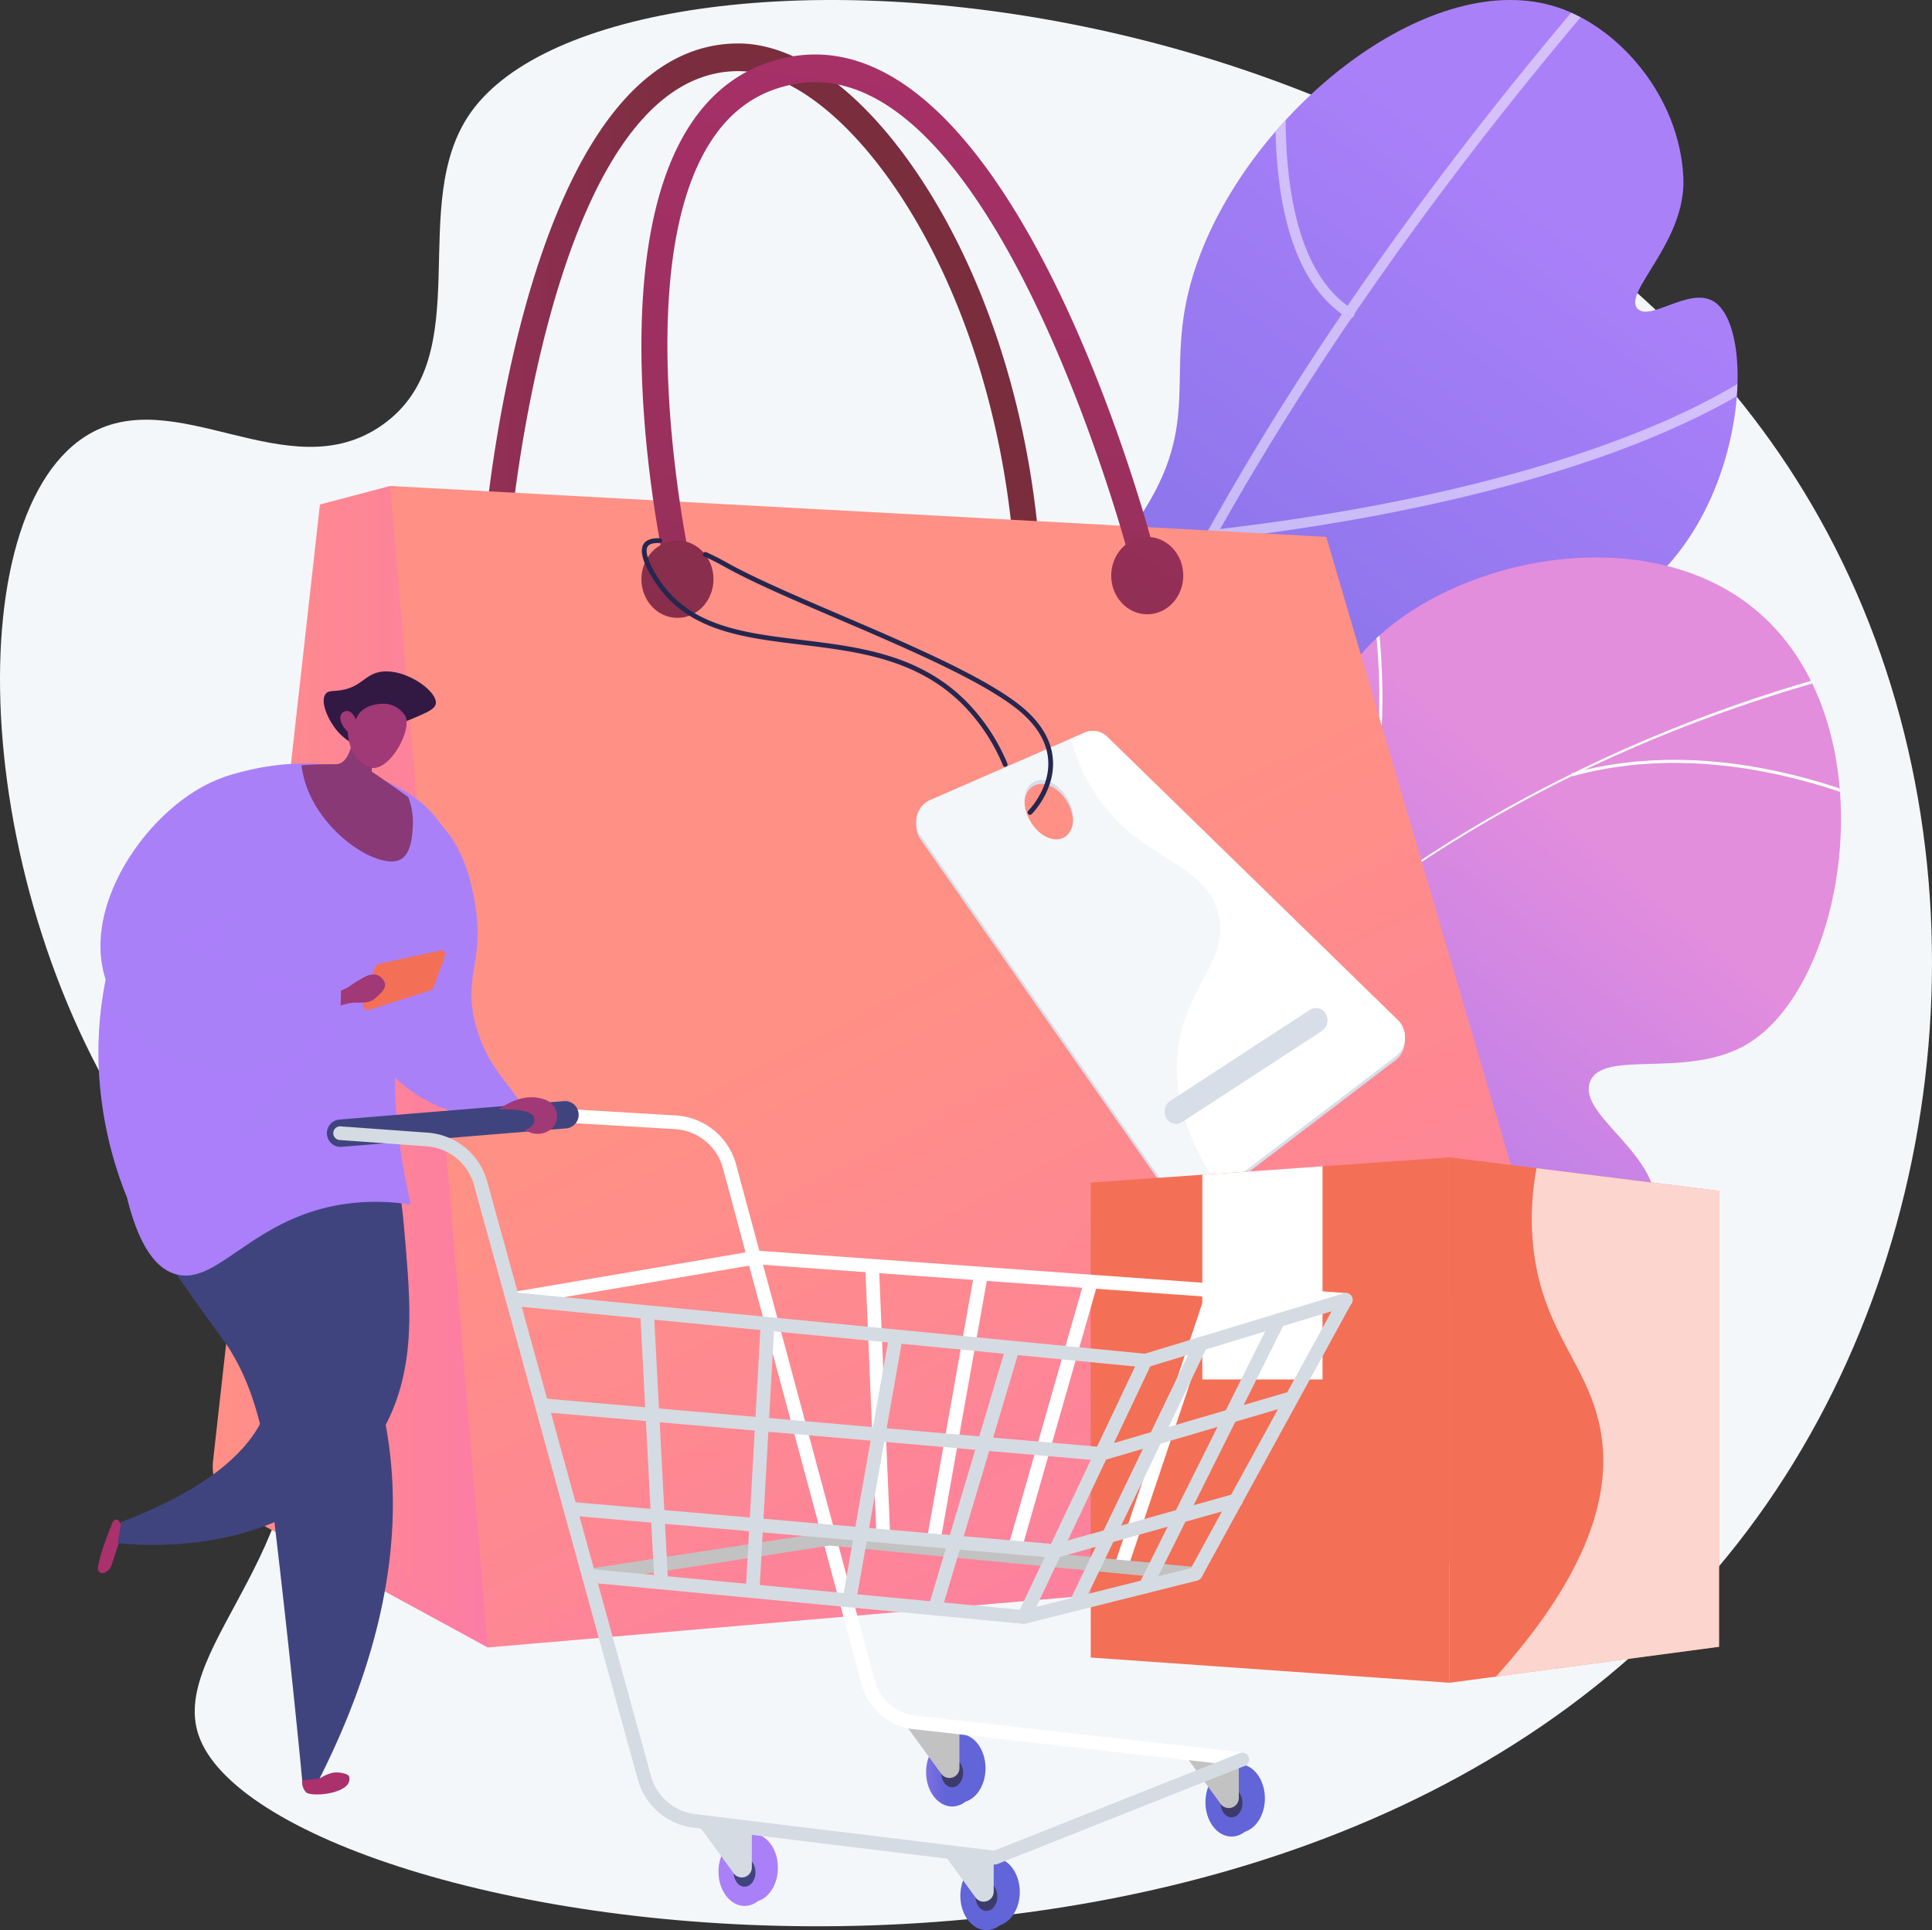 <svg xmlns="http://www.w3.org/2000/svg" xmlns:xlink="http://www.w3.org/1999/xlink" width="395" height="394.717" viewBox="0 0 395 394.717"><rect x="0" y="0" width="395" height="394.717" fill="#333333" stroke="none"/><defs><linearGradient id="a" x1="0.709" y1="0.119" x2="0.198" y2="1.035" gradientUnits="objectBoundingBox"><stop offset="0" stop-color="#aa80f9"/><stop offset="0.996" stop-color="#6165d7"/></linearGradient><linearGradient id="b" x1="0.661" y1="0.338" x2="0.128" y2="0.95" gradientUnits="objectBoundingBox"><stop offset="0.004" stop-color="#e38ddd"/><stop offset="1" stop-color="#9571f6"/></linearGradient><clipPath id="d"><path d="M1715.446,721.8c-20.4-3.381-40.855-92.491-4.457-129.359,15.188-15.385,32.6-13.9,44.827-35.076,10.91-18.9,1.868-28.431,10.258-50.318,11.8-30.774,47.714-58.978,73.117-50.534,12.746,4.236,24.906,18.384,25.67,34.8.612,13.148-12.45,23.469-9.388,26.788,2.515,2.725,10.424-4.327,15.385-1.577,7.317,4.056,7.429,28.993-4.09,47.32-19.72,31.375-60.987,23.423-68.14,47.609-4.559,15.416,10.645,23.927,4.364,39.457-5.526,13.664-19.817,13.308-41.255,26.966C1728.157,699.273,1726.384,723.616,1715.446,721.8Z" transform="translate(-1690.957 -455)" fill="url(#a)"/></clipPath><clipPath id="f"><path d="M1888.3,1437.26c.716-41.448,8.7-71.91,15.539-91.42,5.369-15.314,14.412-36.374,26.219-36.641,5.658-.128,7.81,4.612,13.774,4.22,11.26-.741,14.911-18.388,24.434-29.692,16.291-19.338,56.917-28.6,80.335-9.8,28.2,22.645,19.708,76.566-.98,89.152-12.258,7.458-29.773,1-32.33,7.838-2.573,6.886,14.665,14.773,13.393,26.449-1.317,12.087-21.445,18.818-22.663,19.211-24.326,7.847-38.326-9-63.227-8.431C1929.283,1408.457,1910.547,1413.941,1888.3,1437.26Z" transform="translate(-1888.297 -1263.664)" fill="url(#b)"/></clipPath><linearGradient id="g" x1="-0.402" y1="0.553" x2="0.417" y2="0.514" gradientUnits="objectBoundingBox"><stop offset="0" stop-color="#ab316d"/><stop offset="1" stop-color="#792d3d"/></linearGradient><linearGradient id="h" y1="0.5" x2="1" y2="0.5" gradientUnits="objectBoundingBox"><stop offset="0" stop-color="#ff9085"/><stop offset="1" stop-color="#fb6fbb"/></linearGradient><linearGradient id="j" x1="0.372" y1="0.438" x2="0.975" y2="1.516" xlink:href="#h"/><linearGradient id="k" x1="0.281" y1="0.33" x2="0.838" y2="1.577" xlink:href="#h"/><linearGradient id="l" x1="0.618" y1="-0.27" x2="0.232" y2="2.961" xlink:href="#g"/><linearGradient id="m" x1="5.84" y1="-8.958" x2="-2.105" y2="5.114" xlink:href="#g"/><linearGradient id="n" x1="4.325" y1="-6.276" x2="-3.62" y2="7.797" xlink:href="#g"/><linearGradient id="o" x1="4.927" y1="0.061" x2="3.961" y2="1.175" gradientUnits="objectBoundingBox"><stop offset="0" stop-color="#ffc444"/><stop offset="0.314" stop-color="#fba94a"/><stop offset="0.996" stop-color="#f36f56"/></linearGradient><linearGradient id="p" x1="4.114" y1="0.072" x2="2.942" y2="1.087" xlink:href="#o"/><linearGradient id="q" x1="9.92" y1="0.5" x2="10.92" y2="0.5" gradientUnits="objectBoundingBox"><stop offset="0" stop-color="#311944"/><stop offset="1" stop-color="#6b3976"/></linearGradient><linearGradient id="r" x1="60.159" y1="1.929" x2="68.322" y2="5.284" xlink:href="#g"/><linearGradient id="s" x1="4.476" y1="0.686" x2="5.12" y2="0.525" gradientUnits="objectBoundingBox"><stop offset="0" stop-color="#40447e"/><stop offset="0.996" stop-color="#3c3b6b"/></linearGradient><linearGradient id="u" x1="5.588" y1="0.177" x2="6.5" y2="0.641" xlink:href="#a"/><linearGradient id="v" x1="18.706" y1="1.888" x2="18.602" y2="4.819" xlink:href="#g"/><linearGradient id="w" x1="4.459" y1="0.574" x2="4.763" y2="0.913" xlink:href="#s"/><linearGradient id="x" x1="7.383" y1="0.256" x2="7.788" y2="0.625" xlink:href="#s"/><linearGradient id="y" x1="4.195" y1="0.32" x2="5.39" y2="0.854" xlink:href="#a"/><linearGradient id="z" x1="-10.102" y1="-23.516" x2="-10.392" y2="-23.041" gradientUnits="objectBoundingBox"><stop offset="0" stop-color="#ffc444"/><stop offset="0.996" stop-color="#f36f56"/></linearGradient><linearGradient id="aa" x1="-11.359" y1="-23.909" x2="-9.728" y2="-23.909" xlink:href="#z"/><linearGradient id="ab" x1="-24.562" y1="-42.43" x2="-22.697" y2="-42.43" gradientUnits="objectBoundingBox"><stop offset="0" stop-color="#311944"/><stop offset="1" stop-color="#a03976"/></linearGradient><linearGradient id="ac" x1="-9.096" y1="4.445" x2="-9.025" y2="2.95" gradientUnits="objectBoundingBox"><stop offset="0" stop-color="#311944"/><stop offset="1" stop-color="#893976"/></linearGradient><linearGradient id="ad" x1="-10.616" y1="5.532" x2="-10.68" y2="3.647" xlink:href="#ab"/><linearGradient id="ae" x1="4.817" y1="0.268" x2="6.235" y2="0.854" xlink:href="#a"/><linearGradient id="af" x1="6.21" y1="0.431" x2="7.157" y2="0.917" xlink:href="#a"/><linearGradient id="ag" x1="-11.631" y1="0.155" x2="-11.354" y2="0.332" xlink:href="#a"/><linearGradient id="ah" x1="-11.312" y1="0.5" x2="-10.312" y2="0.5" xlink:href="#a"/><linearGradient id="ai" x1="-26.997" y1="0.5" x2="-25.997" y2="0.5" xlink:href="#s"/><linearGradient id="aj" x1="-0.925" y1="0.155" x2="-0.648" y2="0.332" xlink:href="#a"/><linearGradient id="ak" x1="-0.606" y1="0.5" x2="0.394" y2="0.5" xlink:href="#a"/><linearGradient id="al" x1="-1.446" y1="0.5" x2="-0.446" y2="0.5" xlink:href="#s"/><linearGradient id="am" x1="3.829" y1="0.5" x2="4.829" y2="0.5" xlink:href="#s"/><linearGradient id="an" x1="-2.238" y1="0.155" x2="-1.961" y2="0.332" xlink:href="#a"/><linearGradient id="ao" x1="-1.919" y1="0.5" x2="-0.919" y2="0.5" xlink:href="#a"/><linearGradient id="ap" x1="-4.58" y1="0.5" x2="-3.58" y2="0.5" xlink:href="#s"/><linearGradient id="aq" x1="7.032" y1="0.155" x2="7.308" y2="0.332" xlink:href="#a"/><linearGradient id="ar" x1="7.35" y1="0.5" x2="8.35" y2="0.5" xlink:href="#a"/><linearGradient id="as" x1="17.541" y1="0.5" x2="18.541" y2="0.5" xlink:href="#s"/><linearGradient id="at" x1="14.992" y1="-0.743" x2="14.525" y2="0.406" xlink:href="#ab"/></defs><g transform="translate(-483.177 -455)"><path d="M579.5,477.892c-13.486,18.88,1.768,49.879-18.1,63.976-19.337,13.722-42.671-9.349-60.883,2.446-27.016,17.5-22.972,98.909,15.721,149.872,11.636,15.326,21.431,21.345,25.615,38.584,8.985,37.016-24.19,58.631-18.113,76.955,13.684,41.261,230.416,78.043,318.824-44.6,41.29-57.278,48.254-140.541,12.571-204.211C790.655,445.866,609.756,435.529,579.5,477.892Z" fill="#f4f7fa"/><g transform="translate(653.438 455)"><g transform="translate(0 0)"><path d="M1715.446,721.8c-20.4-3.381-40.855-92.491-4.457-129.359,15.188-15.385,32.6-13.9,44.827-35.076,10.91-18.9,1.868-28.431,10.258-50.318,11.8-30.774,47.714-58.978,73.117-50.534,12.746,4.236,24.906,18.384,25.67,34.8.612,13.148-12.45,23.469-9.388,26.788,2.515,2.725,10.424-4.327,15.385-1.577,7.317,4.056,7.429,28.993-4.09,47.32-19.72,31.375-60.987,23.423-68.14,47.609-4.559,15.416,10.645,23.927,4.364,39.457-5.526,13.664-19.817,13.308-41.255,26.966C1728.157,699.273,1726.384,723.616,1715.446,721.8Z" transform="translate(-1690.957 -455)" fill="url(#a)"/><g clip-path="url(#d)"><g transform="translate(23.117 -24.005)" opacity="0.5" style="mix-blend-mode:soft-light;isolation:isolate"><path d="M1866.17,594.37a1.033,1.033,0,0,1-.849-1.706,44.726,44.726,0,0,0,.219-5.039c.229-13.318.84-48.695,19.737-100.99,23.767-65.77,67.255-133.591,129.256-201.579a1.033,1.033,0,0,1,1.527,1.392c-66.614,73.046-146.442,184.6-148.454,301.213-.091,5.276-.107,6.226-1.113,6.634A1.032,1.032,0,0,1,1866.17,594.37Z" transform="translate(-1863.642 -284.72)" fill="#fff"/><path d="M2246.015,997.214a1.033,1.033,0,0,1-.186-2.057c46.643-5.48,75.759-15.254,91.971-22.488,17.555-7.833,24.171-14.454,24.236-14.52a1.033,1.033,0,0,1,1.477,1.445c-.271.278-6.848,6.893-24.677,14.876-16.358,7.323-45.729,17.213-92.766,22.739Z" transform="translate(-2189.942 -862.95)" fill="#fff"/><path d="M2348.065,395.185a1.027,1.027,0,0,1-.624-.161c-10.814-6.937-15.676-23.346-14.451-48.77a218.516,218.516,0,0,1,5-35.886,1.033,1.033,0,1,1,2.008.485c-.16.666-15.809,66.8,8.555,82.432a1.033,1.033,0,0,1-.492,1.9Z" transform="translate(-2265.441 -306.073)" fill="#fff"/><path d="M1873.585,1304.4a1.031,1.031,0,0,1-.826-.33c-13.778-14.923-17.255-36.4-17.746-51.8a142.154,142.154,0,0,1,2.238-30.046,1.033,1.033,0,0,1,2.022.424,140.036,140.036,0,0,0-2.194,29.6c.485,15.025,3.863,35.968,17.2,50.412a1.033,1.033,0,0,1-.692,1.732Z" transform="translate(-1854.944 -1089.361)" fill="#fff"/></g></g></g></g><g transform="translate(681.257 568.998)"><g transform="translate(0 0)"><path d="M1888.3,1437.26c.716-41.448,8.7-71.91,15.539-91.42,5.369-15.314,14.412-36.374,26.219-36.641,5.658-.128,7.81,4.612,13.774,4.22,11.26-.741,14.911-18.388,24.434-29.692,16.291-19.338,56.917-28.6,80.335-9.8,28.2,22.645,19.708,76.566-.98,89.152-12.258,7.458-29.773,1-32.33,7.838-2.573,6.886,14.665,14.773,13.393,26.449-1.317,12.087-21.445,18.818-22.663,19.211-24.326,7.847-38.326-9-63.227-8.431C1929.283,1408.457,1910.547,1413.941,1888.3,1437.26Z" transform="translate(-1888.297 -1263.664)" fill="url(#b)"/><g clip-path="url(#f)"><g transform="translate(-11.593 6.894)" style="mix-blend-mode:soft-light;isolation:isolate"><path d="M1806.058,1584.226l.611.16c24.679-94.064,102.492-163.292,208.15-185.186l-.128-.618c-50.074,10.376-95.6,32.271-131.67,63.316C1845.1,1494.537,1818.491,1536.837,1806.058,1584.226Z" transform="translate(-1806.058 -1386.456)" fill="#fcfdfe"/><path d="M1817.6,1691.662c13.075,23.163,21.566,64.574,18.926,92.312l.629.06c2.65-27.847-5.876-69.424-19-92.682Z" transform="translate(-1815.973 -1637.954)" fill="#fcfdfe"/><path d="M1841.924,2419.825l.543.323c7.414-12.442,20.833-20.657,39.885-24.419,13.969-2.758,30.585-3.1,49.387-1.02l.069-.627c-18.865-2.088-35.546-1.742-49.579,1.028C1862.994,2398.907,1849.434,2407.222,1841.924,2419.825Z" transform="translate(-1836.868 -2240.465)" fill="#fcfdfe"/><path d="M2389.529,1383.8l.525.351c15.181-22.734,14.722-51.476,11.664-71.585l-.625.095C2404.136,1332.66,2404.6,1361.236,2389.529,1383.8Z" transform="translate(-2307.277 -1312.566)" fill="#fcfdfe"/><path d="M2762.272,1559.985l.168.609c29.687-8.192,59.687,3.846,74.928,11.75l.291-.561C2822.336,1563.836,2792.166,1551.736,2762.272,1559.985Z" transform="translate(-2627.474 -1522.733)" fill="#fcfdfe"/></g></g></g></g><g transform="translate(526.686 463.883)"><path d="M1295.562,622.5a2.715,2.715,0,0,1-2.62-2.562c-2.307-26.007-10.2-50.716-22.229-69.578-10.654-16.71-23.339-26.681-33.937-26.681h-.035c-38.6.081-46.676,95.271-46.753,96.232a2.7,2.7,0,0,1-2.852,2.578,2.779,2.779,0,0,1-2.4-3.062c.331-4.137,8.6-101.318,51.994-101.409h.046c12.522,0,26.473,10.619,38.285,29.143,12.523,19.64,20.736,45.295,23.127,72.239a2.784,2.784,0,0,1-2.374,3.087C1295.73,622.493,1295.645,622.5,1295.562,622.5Z" transform="translate(-1129.337 -518.015)" fill="url(#g)"/><path d="M797.226,1369.878l50.814,27.632,30.788-101.478L828.1,1159.987l-14.385,3.788-21.827,195.386A10.8,10.8,0,0,0,797.226,1369.878Z" transform="translate(-791.815 -1069.488)" fill="url(#h)"/><path d="M1021.978,1296.032l-50.73-136.046-8.485,2.234a318.31,318.31,0,0,0,.14,44c3.4,46.319,14.7,59.209,9.224,91.522-4.549,26.868-14.484,30.515-13.616,48.591.946,19.687,13.73,36.174,28.93,49.138l3.749,2.039Z" transform="translate(-934.965 -1069.488)" opacity="0.3" fill="url(#h)" style="mix-blend-mode:multiply;isolation:isolate"/><path d="M1049.191,1159.987l191.359,10.418,60.813,207.007-232.229,20.1Z" transform="translate(-1012.909 -1069.488)" fill="url(#j)"/><g transform="translate(67.588 95.484)" opacity="0.3" style="mix-blend-mode:multiply;isolation:isolate"><path d="M1431.314,1200.782l-99.8-5.433a27.134,27.134,0,0,0-4.33,12.464c-2.457,32.546,64.7,43.082,70.716,83.03,4.581,30.414-23.605,65.508-48.754,81.143-26.5,16.473-44.45,8.131-62.37,26.419-7.874,8.035-12.669,18.083-15.52,28.5l220.867-19.115Z" transform="translate(-1271.26 -1195.349)" fill="url(#k)"/></g><path d="M1420.78,640.927a2.682,2.682,0,0,1-2.564-2.185c-.539-2.466-12.987-60.725,4.565-89.317,5.031-8.195,12.059-13.2,20.89-14.871,45.373-8.587,73.309,96.085,74.477,100.545a2.864,2.864,0,0,1-1.824,3.491,2.616,2.616,0,0,1-3.25-1.959c-.274-1.042-27.772-104.222-68.487-96.5-7.451,1.411-13.144,5.471-17.405,12.411-16.316,26.578-3.961,84.328-3.834,84.909a2.845,2.845,0,0,1-1.964,3.4A2.466,2.466,0,0,1,1420.78,640.927Z" transform="translate(-1325.803 -531.792)" fill="url(#l)"/><ellipse cx="7.365" cy="7.911" rx="7.365" ry="7.911" transform="translate(87.63 101.651)" fill="url(#m)"/><ellipse cx="7.365" cy="7.911" rx="7.365" ry="7.911" transform="translate(183.68 100.917)" fill="url(#n)"/><path d="M1910.455,1580l-59.411-57.932a4.169,4.169,0,0,0-4.613-.879l-31.705,13.842a4.887,4.887,0,0,0-1.862,7.211l51.745,74.086a4.2,4.2,0,0,0,6.063,1.018l39.372-30A4.945,4.945,0,0,0,1910.455,1580Zm-67.937-37.566c-2,1.446-5.157.169-7.047-2.85s-1.8-6.639.2-8.085,5.157-.17,7.047,2.85S1844.52,1540.984,1842.518,1542.43Z" transform="translate(-1668.169 -1379.47)" fill="#d8dee8"/><path d="M1910.455,1574.388l-59.411-57.932a4.17,4.17,0,0,0-4.613-.879l-31.705,13.842a4.888,4.888,0,0,0-1.862,7.211l51.745,74.086a4.2,4.2,0,0,0,6.063,1.018l39.372-30A4.945,4.945,0,0,0,1910.455,1574.388Zm-67.937-37.566c-2,1.446-5.157.17-7.047-2.85s-1.8-6.639.2-8.085,5.157-.17,7.047,2.85S1844.52,1535.376,1842.518,1536.821Z" transform="translate(-1668.169 -1374.652)" fill="#f4f7fa"/><g transform="translate(87.721 101.189)"><path d="M1488.361,1282.574a.488.488,0,0,1-.449-.3,38.957,38.957,0,0,0-8.251-12.457c-9.362-9.353-21.451-10.824-33.143-12.246-11.634-1.415-22.622-2.752-29.186-12.01-1.662-2.343-4.243-6.579-2.858-8.617.555-.818,1.664-1.194,3.293-1.116a.488.488,0,0,1,.464.51.483.483,0,0,1-.51.464c-.872-.041-2,.045-2.441.69-.736,1.083.381,4.029,2.847,7.506,6.314,8.906,17.1,10.218,28.509,11.606,11.856,1.442,24.114,2.933,33.714,12.525a39.919,39.919,0,0,1,8.459,12.765.487.487,0,0,1-.448.678Z" transform="translate(-1414.08 -1235.821)" fill="#26264f"/></g><g transform="translate(100.203 103.992)"><path d="M1569.5,1309.455a.487.487,0,0,1-.344-.833c.041-.041,4.109-4.158,4.089-9.648-.012-3.373-1.547-6.583-4.561-9.543-6.391-6.276-23.349-13.545-38.31-19.958-9.132-3.914-17.757-7.612-23.421-10.8-1.285-.723-2.644-1.409-4.039-2.04a.487.487,0,0,1,.4-.888c1.421.643,2.806,1.342,4.115,2.079,5.619,3.162,14.22,6.85,23.327,10.753,15.04,6.447,32.088,13.754,38.609,20.159,3.21,3.152,4.842,6.6,4.852,10.245.016,5.9-4.2,10.155-4.377,10.333A.485.485,0,0,1,1569.5,1309.455Z" transform="translate(-1502.627 -1255.701)" fill="#26264f"/></g><path d="M2103.17,1574.388l-59.411-57.931a4.17,4.17,0,0,0-4.613-.879l-2.823,1.233a41.084,41.084,0,0,0,3.53,8.815c8.776,16.092,23.174,15.4,26.5,26.566,2.948,9.9-6.941,15.207-8.245,29.1-.652,6.939.836,16.17,8.8,27.765l35.85-27.314A4.945,4.945,0,0,0,2103.17,1574.388Z" transform="translate(-1860.884 -1374.652)" fill="#fff"/><path d="M2174.454,1940.948a2.324,2.324,0,0,1-2.015-1.218,2.64,2.64,0,0,1,.792-3.476l28.61-18.654a2.266,2.266,0,0,1,3.236.85,2.64,2.64,0,0,1-.792,3.476l-28.61,18.654A2.226,2.226,0,0,1,2174.454,1940.948Z" transform="translate(-1977.518 -1719.985)" fill="#d8dee8"/></g><g transform="translate(706.183 691.676)"><path d="M2065.109,2236.194l73.361,5.159V2133.906l-73.361,5.16Z" transform="translate(-2065.109 -2133.906)" fill="url(#o)"/><path d="M2585.506,2241.353l55.1-7.353v-93.235l-55.1-6.859Z" transform="translate(-2512.145 -2133.906)" fill="url(#p)"/><path d="M2251.5,2146.864v43.6h-24.58v-41.869Z" transform="translate(-2204.111 -2145.037)" fill="#fff" style="mix-blend-mode:soft-light;isolation:isolate"/><g transform="translate(82.848 2.214)" opacity="0.71"><path d="M2674.151,2203.034c-2.5-13.339-11.975-20.052-13.752-37.616a55.58,55.58,0,0,1,.7-15.806l37.316,4.646v93.234l-45.614,6.087C2673.106,2231.044,2676.335,2214.7,2674.151,2203.034Z" transform="translate(-2652.805 -2149.612)" fill="#fff" style="mix-blend-mode:soft-light;isolation:isolate"/></g></g><g transform="translate(503.182 592.302)"><g transform="translate(0 0)"><path d="M959.105,1444.046a11.94,11.94,0,0,1-4.178-3.458c-1.516-2.017-3.135-5.579-1.873-7.059.605-.71,1.432-.424,3.169-.72,3.617-.616,4.59-2.631,6.916-3.458,5.108-1.816,12.784,3.5,12.39,6.2-.164,1.122-1.728,1.792-4.61,3.026-2.954,1.264-4.145,1.107-6.627,2.161A19.042,19.042,0,0,0,959.105,1444.046Z" transform="translate(-906.431 -1428.98)" fill="url(#q)"/><g transform="translate(0 6.61)"><path d="M629.836,2660.644l-.5-.862a.872.872,0,0,0-1.313.57c-.422,1.105-2.815,6.877-2.942,9.495.628,1.566,2.4.24,2.771-.825s1.636-5.014,1.636-5.014Z" transform="translate(-625.084 -2492.775)" fill="url(#r)"/><path d="M660.291,2130.534c-.742-.011-1.48-.006-2.227-.039q-2.042-.092-4.1-.3l.689-4.287q1.051-.4,2.055-.806c.342-.137.669-.276,1-.414.315-.131.637-.26.945-.391.453-.193.891-.385,1.329-.578.174-.077.355-.153.527-.23.514-.23,1.014-.461,1.507-.691l.253-.117c.534-.251,1.054-.5,1.565-.757l.113-.055q.806-.4,1.573-.8l.022-.011q1.561-.819,2.965-1.64h0c11.614-6.787,15.454-13.678,16.638-19.1,3.329-15.245-12.972-25.035-8.761-41.568,3.173-12.459,16.566-23.126,24.813-20.638,9.314,2.81,10.773,20.862,11.671,31.971,1.011,12.509,2.138,26.444-5.862,38.926-7.576,11.82-21.261,19.094-37.008,21.03v0c-.374.046-.758.067-1.135.106-.913.1-1.825.2-2.75.259-.423.028-.854.03-1.28.05-.9.043-1.8.093-2.714.1C661.511,2130.571,660.9,2130.542,660.291,2130.534Z" transform="translate(-649.89 -1958.545)" fill="url(#s)"/><path d="M660.291,2130.534c-.742-.011-1.48-.006-2.227-.039q-2.042-.092-4.1-.3l.689-4.287q1.051-.4,2.055-.806c.342-.137.669-.276,1-.414.315-.131.637-.26.945-.391.453-.193.891-.385,1.329-.578.174-.077.355-.153.527-.23.514-.23,1.014-.461,1.507-.691l.253-.117c.534-.251,1.054-.5,1.565-.757l.113-.055q.806-.4,1.573-.8l.022-.011q1.561-.819,2.965-1.64h0c11.614-6.787,15.454-13.678,16.638-19.1,3.329-15.245-12.972-25.035-8.761-41.568,3.173-12.459,16.566-23.126,24.813-20.638,9.314,2.81,10.773,20.862,11.671,31.971,1.011,12.509,2.138,26.444-5.862,38.926-7.576,11.82-21.261,19.094-37.008,21.03v0c-.374.046-.758.067-1.135.106-.913.1-1.825.2-2.75.259-.423.028-.854.03-1.28.05-.9.043-1.8.093-2.714.1C661.511,2130.571,660.9,2130.542,660.291,2130.534Z" transform="translate(-649.89 -1958.545)" opacity="0.25" fill="url(#s)" style="mix-blend-mode:multiply;isolation:isolate"/><path d="M1024.32,1677.255c1.781-2.825-6.522-6.992-9.22-18.585-2.279-9.788,2.371-12.267-.166-25.371-1.413-7.3-3.824-11.536-6.635-14.612-2.317-2.536-5.326-5.83-8.038-5.4-8.506,1.351-18.581,40.038-1.585,56.908C1007.409,1678.864,1022.173,1680.662,1024.32,1677.255Z" transform="translate(-938.078 -1593.883)" fill="url(#u)"/><g transform="translate(8.846 64.061)"><path d="M919.818,2935c.387-.892,2.516,1.35,4.5,3.718q-.383,5.112-.767,10.224a8.49,8.49,0,0,1,2.594-1.168c1.2-.278,3.284.156,3.444.731.986,3.552-7.87,4.327-8.84,3.211A3.162,3.162,0,0,1,920,2949.3a31.6,31.6,0,0,0,.354-10.976C920.054,2936.639,919.6,2935.494,919.818,2935Z" transform="translate(-887.068 -2793.197)" fill="url(#v)"/><path d="M697.9,1957.811c5.054-7.451,9.98-14.988,14.919-22.516a12.4,12.4,0,0,0,1.8-5,34.577,34.577,0,0,1,5.57,5.6c1.391,6.973,3.538,17.454,6.372,30.157,7.2,32.282,10.231,40.366,11.758,50.52,2.35,15.623,1.517,38.643-14,69.469l-3.551.353c-2.494-26.368-5.355-50.166-6.8-62.4-.49-4.15-1.935-16.6-8.6-26.625-.107-.161-9.969-13.647-13.372-19.036-1.133-1.794-2.55-4.121-4.161-7.232A101.266,101.266,0,0,0,697.9,1957.811Z" transform="translate(-687.836 -1930.298)" fill="url(#w)"/><path d="M697.9,1957.81c5.054-7.451,9.98-14.989,14.919-22.516a12.4,12.4,0,0,0,1.8-5,34.585,34.585,0,0,1,5.57,5.6c2.2,8.525,3.775,15.817,4.875,21.392,3.051,15.465,2.878,19.742.692,23.582-3,5.279-6.465,3.851-8.661,8.445-3.849,8.055,6.459,13.558,6.364,29.091-.052,8.613-3.132,10.775-1.73,18.681a45.805,45.805,0,0,1,.935,12.683c-.2,2.7-.417,2.116-.583,4.56-.472,6.963,1.189,13.364.469,17.713a10.279,10.279,0,0,1-1,3.05,9.9,9.9,0,0,1-1.66,2.3c-2.26-22.7-4.647-42.576-5.924-53.4-.49-4.15-1.935-16.6-8.6-26.625-.107-.161-9.969-13.647-13.372-19.036-1.133-1.793-2.55-4.12-4.161-7.232A101.272,101.272,0,0,0,697.9,1957.81Z" transform="translate(-687.836 -1930.297)" opacity="0.25" fill="url(#x)" style="mix-blend-mode:multiply;isolation:isolate"/></g><path d="M697.077,1576.776a23.336,23.336,0,0,1,2.467,14.167c-1.046,7.638-5.508,12.728-7.007,14.653-5.023,6.453-8.941,19.218-2.705,47.2a44.07,44.07,0,0,0-15.964.3c-17.062,3.557-23.874,16.227-32.06,13.917-3.022-.852-7.127-4-9.989-15.751-2.5-6.111-10.3-27.315-2.305-52.25a75.968,75.968,0,0,1,22.155-33.642c4.682-1.577,19.3-5.839,33.211.9C688.347,1567.941,693.731,1570.64,697.077,1576.776Z" transform="translate(-625.873 -1550.357)" fill="url(#y)"/><g transform="translate(54.186 50.449)"><path d="M1010.508,1845.843l13.049-4.609a.823.823,0,0,0,.521-.5l2.164-5.888a.822.822,0,0,0-.945-1.087l-12.261,2.653a1.454,1.454,0,0,0-1.1.763l-2.428,7.181C1009.29,1845,1009.863,1846.05,1010.508,1845.843Z" transform="translate(-1009.463 -1833.74)" fill="url(#z)"/><path d="M1011.751,1849.879l12.61-4.033a.823.823,0,0,0,.521-.5l2.164-5.888a.822.822,0,0,0-.945-1.087l-12.261,2.652a.823.823,0,0,0-.6.535l-2.513,7.27A.822.822,0,0,0,1011.751,1849.879Z" transform="translate(-1010.506 -1837.702)" fill="url(#aa)"/></g><path d="M977.287,1871.938l1.411-.67a26.226,26.226,0,0,1,3.709-2.279c1.49-.655,2.7-.5,3.621.88s-.645,2.676-1.991,3.815c-.819.692-2.527.754-3.909.681a11.1,11.1,0,0,0-2.915.621Z" transform="translate(-927.573 -1813.251)" fill="url(#ab)"/><g transform="translate(41.632)"><path d="M931.158,1499.542c0,1.231-.043,7.822-2.972,8.9-.64.237-1.154.086-3.994.16-1.619.042-2.936.129-3.784.194a20.792,20.792,0,0,0,1.029,4.323c3.644,10.254,15.44,17.378,19.436,14.812,2.081-1.336,2.242-5.345,2.308-7.009a13.987,13.987,0,0,0-.942-5.611q-2.194-1.594-4.491-3.193-1.5-1.044-2.983-2.047.1-1.892.2-3.784Z" transform="translate(-920.408 -1496.205)" fill="url(#ac)"/><path d="M978.333,1481.638s-.014,5.425,4.317,7.189c3.878,1.58,8.964-7.524,7.431-10.479a5.52,5.52,0,0,0-3.524-2.411c-1.042-.188-5.367-.214-6.593,3.185-.365-1.075-1.09-1.771-1.84-1.779a1.423,1.423,0,0,0-.737.245C976.394,1478.3,976.677,1479.952,978.333,1481.638Z" transform="translate(-968.862 -1475.87)" fill="url(#ad)"/></g><path d="M629.515,1640.581a75.414,75.414,0,0,1,17.914-29.605c6.591,4.356,13.3,10.26,12.736,16.589-.637,7.2-10.259,10.179-9.361,14.734,1.3,6.6,22.262,4.1,24.708,11.367,2.882,8.562-21.97,24.664-20.641,26.487.951,1.3,12.382-7.911,25.357-5.763a17.893,17.893,0,0,1,6.782,2.691,138.247,138.247,0,0,0,2.823,17.287,44.07,44.07,0,0,0-15.964.3c-17.062,3.557-23.874,16.227-32.06,13.917-3.022-.853-7.127-4-9.989-15.751C629.319,1686.72,621.525,1665.516,629.515,1640.581Z" transform="translate(-625.873 -1591.93)" opacity="0.3" fill="url(#ae)" style="mix-blend-mode:multiply;isolation:isolate"/><path d="M663.4,1577.411c-3.961-.987-3.981-2.275-9.279-.492-15.212,5.121-31.316,28.078-22.993,44.289,4.629,9.017,15.721,17.147,27.95,15.272,9.955-1.527,15.8-8.939,17.288-10.95l1.729-6.915c-6.487,3.677-11.057,3.676-14.119,2.881-5.212-1.354-6.37-5.089-14.983-8.356-3.356-1.273-5.372-1.538-5.475-2.593-.213-2.183,8.224-2.912,13.542-7.492C660.94,1599.716,664.808,1592.911,663.4,1577.411Z" transform="translate(-628.325 -1561.91)" fill="url(#af)"/></g></g><g transform="translate(46.785 87.857)"><g transform="translate(175.851 134.258)"><g transform="translate(3.813 1.332)"><path d="M2241.985,3021.063c0,3.876,2.388,7.018,5.335,7.018s5.335-3.142,5.335-7.018-2.388-7.017-5.335-7.017S2241.985,3017.188,2241.985,3021.063Z" transform="translate(-2240.499 -3014.046)" fill="url(#ag)"/><path d="M2231.444,3026.684c0,3.876,2.388,7.018,5.335,7.018s5.335-3.142,5.335-7.018-2.388-7.017-5.335-7.017S2231.444,3022.808,2231.444,3026.684Z" transform="translate(-2231.444 -3018.874)" fill="url(#ah)"/><path d="M2253.433,3052.531c0,1.624,1,2.94,2.236,2.94s2.236-1.317,2.236-2.94-1-2.941-2.236-2.941S2253.433,3050.907,2253.433,3052.531Z" transform="translate(-2250.333 -3044.579)" fill="url(#ai)"/></g><path d="M2215.031,3005.174v7.706a2.049,2.049,0,0,1-2.049,2.049h0a2.049,2.049,0,0,1-1.654-.841l-6.931-9.49Z" transform="translate(-2204.397 -3004.597)" fill="#c2c2c2"/></g><g transform="translate(118.736 128.105)"><g transform="translate(3.813 1.332)"><path d="M1836.824,2977.41c0,3.876,2.388,7.018,5.335,7.018s5.335-3.142,5.335-7.018-2.388-7.018-5.335-7.018S1836.824,2973.534,1836.824,2977.41Z" transform="translate(-1835.338 -2970.392)" fill="url(#aj)"/><path d="M1826.282,2983.031c0,3.875,2.388,7.018,5.335,7.018s5.335-3.142,5.335-7.018-2.389-7.018-5.335-7.018S1826.282,2979.155,1826.282,2983.031Z" transform="translate(-1826.282 -2975.22)" fill="url(#ak)"/><path d="M1848.272,3008.878c0,1.624,1,2.941,2.235,2.941s2.235-1.317,2.235-2.941-1-2.941-2.235-2.941S1848.272,3007.254,1848.272,3008.878Z" transform="translate(-1845.172 -3000.927)" fill="url(#al)"/></g><path d="M1809.871,2961.521v7.707a2.049,2.049,0,0,1-2.049,2.049h0a2.049,2.049,0,0,1-1.654-.84l-6.931-9.49Z" transform="translate(-1799.237 -2960.946)" fill="#c2c2c2"/></g><path d="M1445.535,2198.77a1.4,1.4,0,0,0,.154-2.789l-67.639-7.622a9.823,9.823,0,0,1-7.742-7.116l-28.333-105.488a13.63,13.63,0,0,0-12.223-10.059l-20.574-1.227a1.4,1.4,0,0,0-.167,2.793l20.561,1.227a10.825,10.825,0,0,1,9.7,7.991l28.334,105.488a12.652,12.652,0,0,0,10.051,9.16l67.719,7.633A1.444,1.444,0,0,0,1445.535,2198.77Z" transform="translate(-1258.254 -2062.738)" fill="#fff"/><path d="M1943.136,2365.931a1.4,1.4,0,0,0,1.344-1.015l15.927-55.734a1.4,1.4,0,1,0-2.69-.769l-15.928,55.733a1.4,1.4,0,0,0,1.346,1.784Z" transform="translate(-1802.912 -2271.425)" fill="#fff"/><path d="M1827.544,2352.6a1.4,1.4,0,0,0,1.376-1.154l9.824-55.208a1.4,1.4,0,1,0-2.754-.49l-9.824,55.208a1.4,1.4,0,0,0,1.132,1.622A1.347,1.347,0,0,0,1827.544,2352.6Z" transform="translate(-1703.615 -2260.421)" fill="#fff"/><path d="M1741.925,2343.32l.059,0a1.4,1.4,0,0,0,1.339-1.455l-2.267-54.625a1.37,1.37,0,0,0-1.455-1.34,1.4,1.4,0,0,0-1.34,1.456l2.267,54.625A1.4,1.4,0,0,0,1741.925,2343.32Z" transform="translate(-1628.12 -2252.954)" fill="#fff"/><path d="M2100.8,2380.246a1.4,1.4,0,0,0,1.327-.955l18.7-55.758a1.4,1.4,0,1,0-2.653-.89l-18.7,55.759a1.4,1.4,0,0,0,1.326,1.844Z" transform="translate(-1938.349 -2283.701)" fill="#fff"/><path d="M959.759,2061.593c.077,0,.154,0,.233-.01l46.031-3.784a2.8,2.8,0,0,0-.459-5.577l-46.031,3.784a2.8,2.8,0,0,0,.226,5.586Z" transform="translate(-956.965 -2052.212)" fill="url(#am)"/><g transform="translate(125.74 153.398)"><g transform="translate(3.813 1.332)"><path d="M1886.516,3156.833c0,3.876,2.388,7.018,5.335,7.018s5.335-3.142,5.335-7.018-2.388-7.018-5.335-7.018S1886.516,3152.958,1886.516,3156.833Z" transform="translate(-1885.03 -3149.816)" fill="url(#an)"/><path d="M1875.975,3162.454c0,3.875,2.388,7.018,5.335,7.018s5.335-3.142,5.335-7.018-2.389-7.018-5.335-7.018S1875.975,3158.578,1875.975,3162.454Z" transform="translate(-1875.975 -3154.644)" fill="url(#ao)"/><path d="M1897.964,3188.3c0,1.625,1,2.941,2.236,2.941s2.235-1.316,2.235-2.941-1-2.94-2.235-2.94S1897.964,3186.677,1897.964,3188.3Z" transform="translate(-1894.864 -3180.351)" fill="url(#ap)"/></g><path d="M1859.561,3140.945v7.706a2.049,2.049,0,0,1-2.049,2.049h0a2.049,2.049,0,0,1-1.654-.841l-6.93-9.49Z" transform="translate(-1848.928 -3140.369)" fill="#d5dbe2"/></g><g transform="translate(76.291 148.447)"><g transform="translate(3.813 1.332)"><path d="M1535.733,3121.717c0,3.875,2.389,7.018,5.335,7.018s5.335-3.142,5.335-7.018-2.388-7.018-5.335-7.018S1535.733,3117.841,1535.733,3121.717Z" transform="translate(-1534.247 -3114.699)" fill="url(#aq)"/><path d="M1525.191,3127.337c0,3.876,2.388,7.018,5.335,7.018s5.335-3.142,5.335-7.018-2.389-7.018-5.335-7.018S1525.191,3123.461,1525.191,3127.337Z" transform="translate(-1525.191 -3119.527)" fill="url(#ar)"/><path d="M1547.182,3153.184c0,1.624,1,2.941,2.235,2.941s2.236-1.317,2.236-2.941-1-2.94-2.236-2.94S1547.182,3151.56,1547.182,3153.184Z" transform="translate(-1544.082 -3145.232)" fill="url(#as)"/></g><path d="M1508.779,3105.828v7.706a2.049,2.049,0,0,1-2.048,2.049h0a2.049,2.049,0,0,1-1.654-.841l-6.931-9.49Z" transform="translate(-1498.146 -3105.252)" fill="#d5dbe2"/></g><path d="M1388.249,2280.718a1.4,1.4,0,0,0,.1-2.795l-120.465-8.671a1.539,1.539,0,0,0-.335.016l-49.871,8.495a1.4,1.4,0,0,0,.47,2.758l49.7-8.466,120.3,8.659C1388.181,2280.717,1388.215,2280.718,1388.249,2280.718Z" transform="translate(-1179.924 -2238.654)" fill="#fff"/><path d="M1347.318,2344.894a1.417,1.417,0,0,0,.406-.06l40.932-12.428a1.4,1.4,0,1,0-.813-2.677l-40.666,12.347L1218.05,2329.5a1.4,1.4,0,0,0-.272,2.785l129.4,12.6A1.346,1.346,0,0,0,1347.318,2344.894Z" transform="translate(-1179.927 -2290.402)" fill="#d5dbe2"/><path d="M1328.456,2687.572a1.455,1.455,0,0,0,.214-.016l49.074-7.529,74.661,7.187a1.4,1.4,0,0,0,.268-2.786l-74.834-7.2a1.373,1.373,0,0,0-.346.01l-49.246,7.556a1.4,1.4,0,0,0,.21,2.781Z" transform="translate(-1274.886 -2589.111)" fill="#c2c2c2"/><path d="M1417.436,2474.141a1.4,1.4,0,0,0,1.264-.8l24.841-52.43a1.4,1.4,0,0,0-2.529-1.2l-24.421,51.543-88-8.367a1.4,1.4,0,0,0-.265,2.786l88.979,8.46C1417.348,2474.138,1417.392,2474.141,1417.436,2474.141Z" transform="translate(-1274.886 -2367.219)" fill="#d5dbe2"/><path d="M1959.643,2398.412a1.4,1.4,0,0,0,.342-.042l35.1-8.813a1.4,1.4,0,0,0,.886-.685l30.672-56.044a1.4,1.4,0,0,0-2.455-1.343l-30.378,55.508-34.509,8.665a1.4,1.4,0,0,0,.339,2.755Z" transform="translate(-1817.095 -2291.49)" fill="#d5dbe2"/><path d="M1376.511,2488.131a1.4,1.4,0,0,0,.394-.056l38.55-11.3a1.4,1.4,0,0,0-.787-2.685l-38.3,11.225-113.833-9.928a1.4,1.4,0,0,0-.243,2.787l114.095,9.951C1376.43,2488.129,1376.471,2488.131,1376.511,2488.131Z" transform="translate(-1218.155 -2414.57)" fill="#d5dbe2"/><path d="M1401.068,2634.94a1.381,1.381,0,0,0,.377-.052l36.932-10.346a1.4,1.4,0,1,0-.754-2.694l-36.687,10.277-98.848-8.648a1.4,1.4,0,0,0-.243,2.787l99.1,8.67C1400.986,2634.938,1401.027,2634.94,1401.068,2634.94Z" transform="translate(-1252.13 -2541.5)" fill="#d5dbe2"/><path d="M1830.753,2457.489a1.4,1.4,0,0,0,1.34-1l15.843-53.15a1.4,1.4,0,1,0-2.682-.8l-15.842,53.15a1.4,1.4,0,0,0,1.341,1.8Z" transform="translate(-1706.372 -2352.294)" fill="#d5dbe2"/><path d="M1706.44,2441.421a1.4,1.4,0,0,0,1.376-1.156l9.5-53.849a1.4,1.4,0,1,0-2.755-.486l-9.5,53.849a1.4,1.4,0,0,0,1.135,1.622A1.488,1.488,0,0,0,1706.44,2441.421Z" transform="translate(-1599.583 -2337.893)" fill="#d5dbe2"/><path d="M1566.236,2427.788a1.4,1.4,0,0,0,1.4-1.321l2.995-53.468a1.4,1.4,0,1,0-2.794-.157l-2.995,53.468a1.4,1.4,0,0,0,1.318,1.475Z" transform="translate(-1479.144 -2326.51)" fill="#d5dbe2"/><path d="M1416.043,2407.713l.075,0a1.4,1.4,0,0,0,1.324-1.47l-2.849-54.321a1.4,1.4,0,1,0-2.794.146l2.849,54.321A1.4,1.4,0,0,0,1416.043,2407.713Z" transform="translate(-1347.678 -2308.531)" fill="#d5dbe2"/><path d="M2034.95,2450.423a1.4,1.4,0,0,0,1.262-.792l25.6-53.219a1.4,1.4,0,1,0-2.521-1.213l-25.6,53.219a1.4,1.4,0,0,0,1.26,2.006Z" transform="translate(-1881.785 -2346.167)" fill="#d5dbe2"/><path d="M2135.86,2417.609a1.4,1.4,0,0,0,1.253-.774l27.18-54.445a1.4,1.4,0,1,0-2.5-1.25l-27.18,54.445a1.4,1.4,0,0,0,1.25,2.024Z" transform="translate(-1968.47 -2316.924)" fill="#d5dbe2"/><path d="M1102.131,2239.935a1.409,1.409,0,0,0,.516-.1l50.637-20.1a1.4,1.4,0,0,0-1.031-2.6l-50.306,19.966-61.084-7.462a10.73,10.73,0,0,1-9.073-7.826l-33.485-121.562a13.648,13.648,0,0,0-12.15-9.971l-17.767-1.288a1.4,1.4,0,1,0-.2,2.791l17.767,1.288a10.845,10.845,0,0,1,9.655,7.923l33.485,121.563a13.52,13.52,0,0,0,11.431,9.861l61.438,7.505A1.5,1.5,0,0,0,1102.131,2239.935Z" transform="translate(-965.489 -2083.807)" fill="#d5dbe2"/></g><path d="M1206.714,2049.227c.442-.015,6.6-.188,7.19,1.635a1.944,1.944,0,0,1,.014,1.03c-.323,1.088-1.676,1.462-1.873,1.513a4.409,4.409,0,0,0,5.763-.5,3.725,3.725,0,0,0,.414-3.929,4.022,4.022,0,0,0-2.431-1.834C1211.18,2045.626,1206.714,2049.227,1206.714,2049.227Z" transform="translate(-1124.721 -1959.678)" fill="url(#at)"/></g></g></svg>